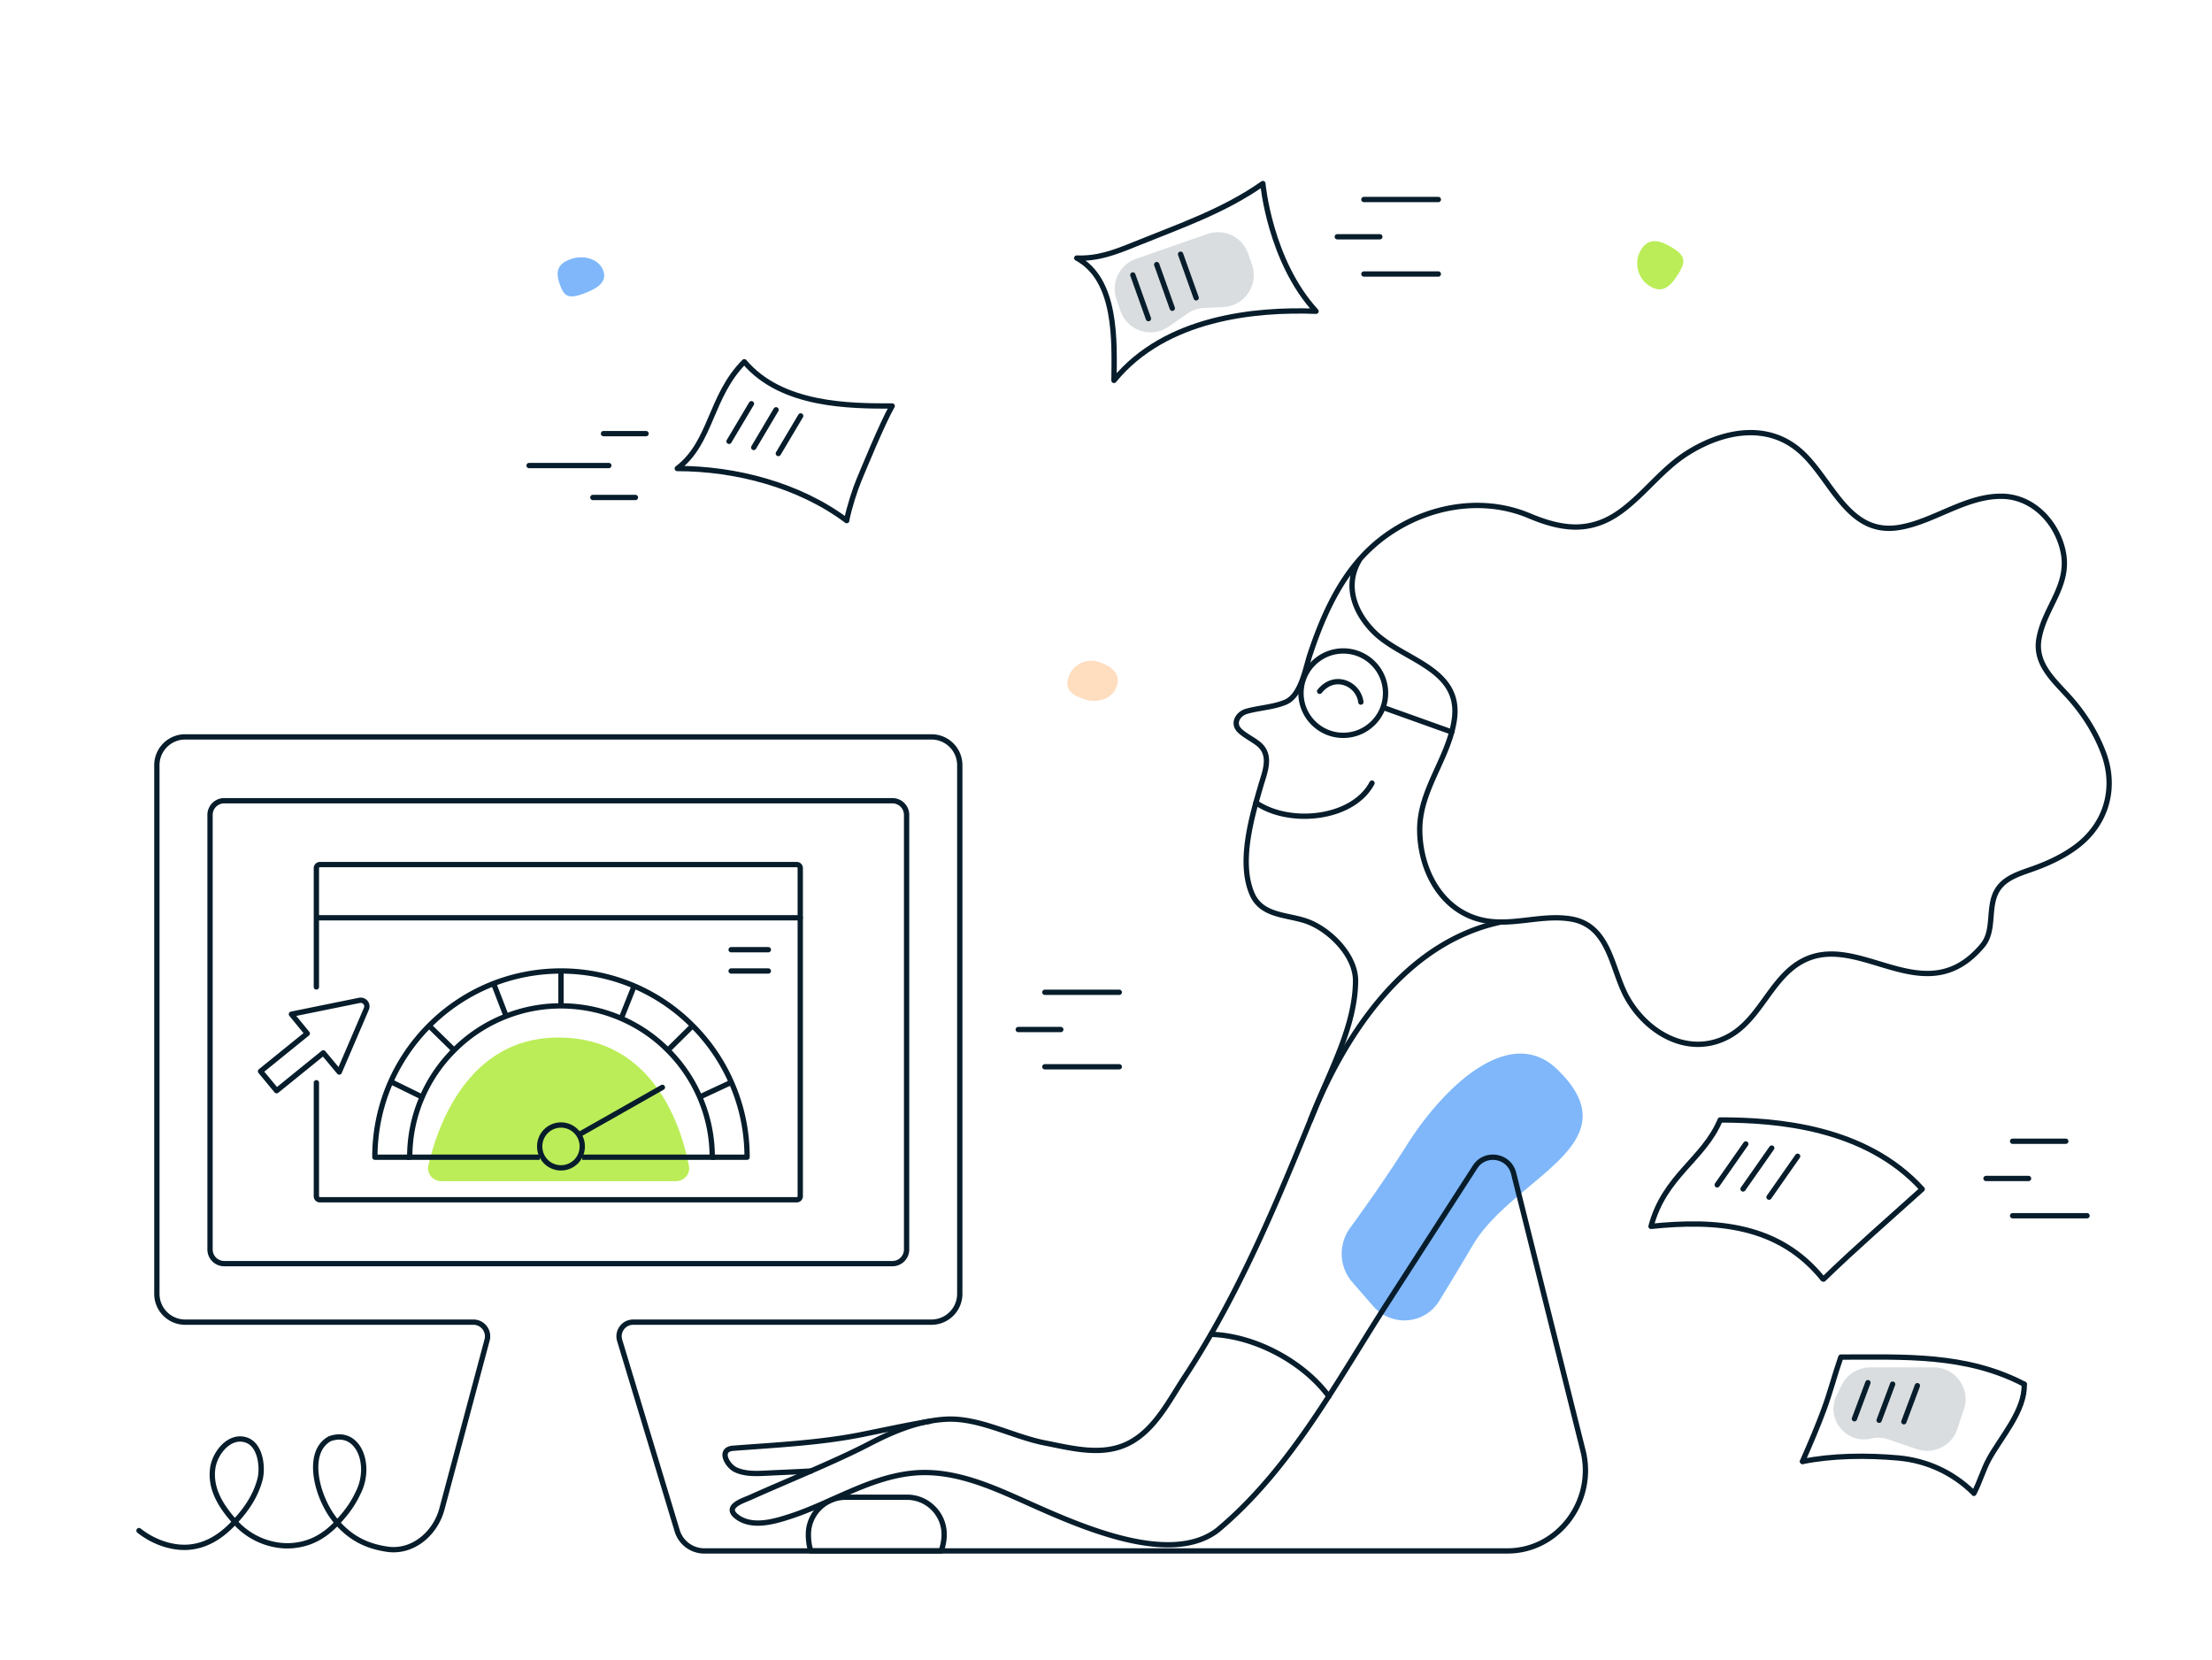 <svg width="625" height="469" fill="none" xmlns="http://www.w3.org/2000/svg"><path d="M194.665 329.422c.442 2.303-1.366 4.29-3.71 4.29h-66.227c-2.407 0-4.233-2.09-3.695-4.436 2.414-10.529 10.937-36.151 36.72-36.151 27.2 0 34.909 25.862 36.912 36.297z" fill="#BBED58"/><path opacity=".5" d="M439.985 302.116c22.005 21.271-12.444 30.389-23.818 49.634a1061.548 1061.548 0 01-9.503 15.779c-4.156 6.757-13.556 7.409-18.753 1.417l-5.851-6.745c-3.754-4.327-3.937-10.705-.555-15.329 4.308-5.891 10.371-14.455 16.082-23.486 10.409-16.459 29.047-34.175 42.398-21.27z" fill="#0070F6"/><path d="M306.514 197.614c3.577 1.173 7.87-.181 9.032-3.732 1.163-3.551-1.492-5.693-5.07-6.866-3.577-1.172-7.419.757-8.582 4.308-1.163 3.551 1.043 5.118 4.62 6.29z" fill="#FFDDBF"/><path d="M474.083 77.589c2.223-3.504 2.241-5.194-1.261-7.42-3.503-2.224-6.835-3.252-9.058.252a7.518 7.518 0 002.314 10.374c3.503 2.225 5.781.298 8.005-3.206z" fill="#BBED58"/><path opacity=".5" d="M158.207 80.455c1.16 3.232 2.422 4.041 6.428 2.602 4.006-1.44 6.996-3.323 5.836-6.555-1.16-3.232-5.348-4.685-9.354-3.245-4.006 1.44-4.07 3.966-2.91 7.198z" fill="#0070F6"/><path d="M315.457 84.579a9.003 9.003 0 015.544-11.46l20.191-7.026a8.997 8.997 0 0111.456 5.542l1.095 3.15c1.97 5.667-2.052 11.641-8.044 11.947l-5.538.283a9 9 0 00-4.688 1.606l-5.236 3.65c-4.892 3.41-11.686 1.207-13.645-4.425l-1.135-3.267zM520.36 391.335a8.999 8.999 0 018.068-5.011h17.948c6.152 0 10.491 6.035 8.532 11.867l-1.875 5.579a9 9 0 01-11.42 5.657l-8.167-2.767a8.643 8.643 0 00-4.757-.228c-7.12 1.676-12.977-5.694-9.735-12.252l1.406-2.845z" fill="#071D2B" fill-opacity=".15"/><path d="M384.242 158.001c-4.733 7.561-1.172 15.453 4.011 20.579 8.188 8.102 25.015 10.177 22.611 25.119-1.712 10.733-9.75 19.572-9.72 30.74.045 11.214 5.964 22.819 17.608 25.495 8.218 1.894 16.601-1.639 24.94-.331 11.298 1.759 11.568 14.386 16.121 22.398 5.679 9.996 17.488 16.76 28.53 10.838 8.94-4.795 11.899-16.22 20.568-21.12 16.271-9.17 34.796 15.002 51.217-4.555 3.185-3.788 1.803-9.23 3.335-13.799 1.593-4.735 5.965-6.163 10.232-7.652 4.492-1.563 8.879-3.517 12.725-6.343 8.684-6.344 11.689-16.611 7.918-26.652-2.073-5.502-5.244-10.613-9.09-15.047-4.372-5.036-10.426-9.741-9.149-17.167 1.547-9.019 8.924-15.062 6.806-24.818-1.758-8.087-8.399-15.242-17.008-15.468-10.381-.27-19.426 7.186-29.342 8.809-14.227 2.33-18.75-13.003-27.313-21.03-9.526-8.959-22.611-6.358-32.828.241-6.881 4.449-11.749 11.304-18.329 16.144-8.564 6.314-16.602 5.292-26.007 1.338-16.436-6.915-36.072-.977-47.671 12.056-6.836 7.681-10.983 17.317-14.213 26.967-1.352 4.029-2.524 11.785-7.001 13.649-3.47 1.444-7.407 1.564-10.998 2.586-2.313.646-4.026 3.307-1.998 5.366 1.458 1.474 3.997 2.646 5.544 3.969 3.666 3.157 1.623 7.802.511 11.62-2.599 8.914-6.355 21.646-2.479 30.635 2.719 6.298 9.841 5.772 15.37 7.696 6.385 2.225 13.927 9.591 13.867 16.896-.09 12.357-6.806 24.713-11.373 35.942-7.047 17.287-14.123 34.619-22.642 51.244-4.342 8.508-9.089 16.821-14.333 24.803-4.206 6.389-7.992 14.1-14.828 18.099-7.618 4.464-16.512 2.014-24.58.436-9.029-1.759-18.494-7.156-27.794-6.72-7.978.391-15.219 3.503-22.206 7.141-9.209 4.795-23.888 10.732-33.353 15.002-2.013.902-7.828 2.615-3.335 5.682 4.387 2.976 10.712.962 15.249-.541 11.223-3.758 21.514-10.583 33.474-11.981 11.643-1.368 22.536 3.593 32.902 8.238 14.679 6.554 40.339 18.189 53.861 7.801 20.794-17.407 33.534-41.819 48.002-64.247 8.203-12.717 16.376-25.419 24.58-38.121 2.734-4.66 9.75-3.653 11.042 1.593l19.607 78.392c3.5 14.025-6.912 28.261-21.351 28.261H199a7.999 7.999 0 01-7.658-5.686l-16.255-53.794c-.776-2.568 1.146-5.157 3.829-5.157h84.269a8 8 0 008-8V216.194a8 8 0 00-8-8H52.322a8 8 0 00-8 8v149.353a8 8 0 008 8h81.442c2.629 0 4.543 2.493 3.864 5.033l-12.76 47.736c-1.871 7-8.268 12.437-15.437 11.385-5.162-.757-9.895-2.677-14.147-7.514 2.36-2.466 4.402-5.186 5.86-8.343 4.025-7.711.269-18.233-7.918-15.378-6.235 3.307-4.447 13.92.03 21.015.631.977 1.307 1.909 2.028 2.721-.15.15-.27.285-.42.436-3.14 3.186-6.851 5.546-12.095 6.027-5.123.482-11.298-1.413-15.73-5.982-.225-.241-.466-.481-.69-.722 3.2-3.382 5.903-7.32 7.135-12.086.812-3.186.238-9.958-4.266-11.138-4.62-1.211-8.58 3.939-9.12 8.148-.707 5.396 1.878 10.206 6.265 15.076-.21.226-.436.451-.646.677-3.08 3.141-7.016 5.997-12.245 6.478-4.447.406-9.855-1.217-14.197-4.675" stroke="#071D2B" stroke-width="1.5" stroke-miterlimit="10" stroke-linecap="round" stroke-linejoin="round"/><path d="M370.238 316.545c8.338-21.03 22.521-43.804 44.171-52.988a50.705 50.705 0 019.149-2.932m-81.385 116.364c12.741.421 26.338 8.042 33.279 17.512m-112.696 7.05c-6.04.947-14.934 2.901-19.532 3.803-11.673 2.315-24.188 2.916-36.057 3.818-4.267.331-1.713 4.886.601 6.028 2.854 1.398 6.415 1.128 9.495.977 3.485-.165 7.647-.33 11.869-.571m37.638 17.888v.286c0 1.323-.378 3.232-.844 4.404h-36.808c-.466-1.172-.705-3.081-.705-4.404v-.286c0-5.757 4.718-10.477 10.472-10.477h17.428c5.754 0 10.457 4.72 10.457 10.477zM95.857 302.885l7.661-17.855c.567-1.301-.568-2.672-1.987-2.39l-19.187 3.901 4.469 5.448-13.194 10.685 4.54 5.483 13.193-10.685 4.505 5.413zm283.684-95.128c6.597 0 11.944-5.337 11.944-11.92 0-6.584-5.347-11.92-11.944-11.92s-11.944 5.336-11.944 11.92c0 6.583 5.347 11.92 11.944 11.92zm11.731-7.71l18.915 6.764m-55.302 19.978c9.375 6.479 27.314 4.765 32.768-5.532m-14.786-25.945c4.267-5.276 10.998-2.104 11.644 3.052M211.089 326.947h-9.846a42.343 42.343 0 00-3.514-16.946 42.39 42.39 0 00-8.816-13.066 42.093 42.093 0 00-13.496-9.246c-5.135-2.228-10.785-3.456-16.708-3.502h-.197a42.47 42.47 0 00-15.496 2.911 42.294 42.294 0 00-14.92 9.837 42.19 42.19 0 00-8.74 12.869c-2.317 5.244-3.59 11.035-3.59 17.143h-9.846a52.627 52.627 0 014.378-21.084 52.892 52.892 0 0110.815-15.916 52.58 52.58 0 0118.268-12.035 52.642 52.642 0 0119.116-3.577h.197a52.55 52.55 0 0120.646 4.29 52.291 52.291 0 0116.526 11.322 52.306 52.306 0 0110.891 16.098c2.802 6.427 4.332 13.475 4.332 20.902zm-52.584-42.841v-9.771m37.034 15.618l-6.235 6.178m-61.599 0l-6.31-6.178m21.334-3.592l-3.215-8.358m39.619.706l-3.351 8.403m-57.091 22.548l-8.023-3.938m95.673.196l-8.023 3.742" stroke="#071D2B" stroke-width="1.5" stroke-miterlimit="10" stroke-linecap="round" stroke-linejoin="round"/><path d="M158.505 329.954a6.01 6.01 0 006.009-6.013 6.01 6.01 0 10-12.019 0 6.012 6.012 0 006.01 6.013zm5.168-9.425l23.482-13.319" stroke="#071D2B" stroke-width="1.5" stroke-miterlimit="10" stroke-linecap="round" stroke-linejoin="round"/><path d="M114.935 326.947h37.56m12.019 0h37.56" stroke="#071D2B" stroke-width="1.5"/><path d="M90.145 259.303h135.968m-19.531 15.032h10.516m-10.516-6.013h10.516m-25.734-135.949c9.72-7.351 9.208-20.384 18.945-30.17m-.001 0c10.546 12.507 29.933 12.507 41.767 12.507m-60.711 17.662c16.586 0 34.525 4.705 47.881 14.716m-89.755-15.557h22.536m-1.502-9.02h12.019m-15.024 18.039h12.019m26.457-15.859l6.325-10.628m.647 12.356l6.31-10.643m.644 12.357l6.31-10.627m25.859-2.812c-2.794 4.856-8.338 18.43-9.375 20.895-1.142 2.736-2.794 7.862-3.486 11.424m48.482 143.857h12.02m-4.508 10.523h21.034m-21.034-21.045h21.034m61.599-213.455h12.019m-4.507 10.522h21.033M385.368 56.37h21.033M304.238 72.906c11.373 6.133 10.637 23.45 10.517 34.573m0 0c14.561-17.858 40.073-20.18 57.091-19.541m-67.608-15.032c5.994.255 10.92-1.669 16.403-3.894 12.485-5.066 25.093-9.35 36.181-17.151m0-.001s1.956 21.827 15.024 36.078m-51.76-10.252l4.402 12.341m2.343-15.273l4.402 12.342m2.344-15.273l4.402 12.327m128.518 262.339c3.756-14.281 14.881-18.887 19.532-30.064m0 0c15.911 0 41.059 1.909 57.091 19.541m0 .001c-9.45 8.523-18.736 16.564-27.871 25.418m-48.752-14.896c18.23-1.884 36.105-.669 48.602 14.882m-21.827-38.167l-8.083 11.559m15.411-10.401l-8.098 11.56m15.419-9.245l-8.083 11.56m61.311-5.277h12.019m-4.507 10.522h21.034m-21.034-21.044h15.024m-74.369 90.403c2.103-4.796 4.177-9.606 5.994-14.521 1.818-4.901 3.095-9.967 4.823-14.897m-.001-.001c17.984 0 35.352-.932 51.803 7.651" stroke="#071D2B" stroke-width="1.5" stroke-miterlimit="10" stroke-linecap="round" stroke-linejoin="round"/><path d="M571.934 391.059c.331 7.471-6.625 15.017-10.006 21.286-1.592 2.946-2.449 6.178-4.207 9.575m-.226-.27c-5.754-5.622-13.07-8.989-21.078-9.726-8.94-.812-18.84-.691-27.119 1.007m18.483-22.293l-3.817 10.207m10.8-9.786l-3.816 10.207m10.806-9.771l-3.816 10.192" stroke="#071D2B" stroke-width="1.5" stroke-miterlimit="10" stroke-linecap="round" stroke-linejoin="round"/><path d="M59.346 230.232a4 4 0 014-4H252.16a4 4 0 014 4v122.779a4 4 0 01-4 4H63.346a4 4 0 01-4-4V230.232z" stroke="#071D2B" stroke-width="1.5" stroke-linecap="round" stroke-linejoin="round"/><path d="M89.394 278.844v-33.573a1 1 0 011-1h134.719a1 1 0 011 1v92.702a1 1 0 01-1 1H90.394a1 1 0 01-1-1v-32.071" stroke="#071D2B" stroke-width="1.5" stroke-linecap="round" stroke-linejoin="round"/></svg>